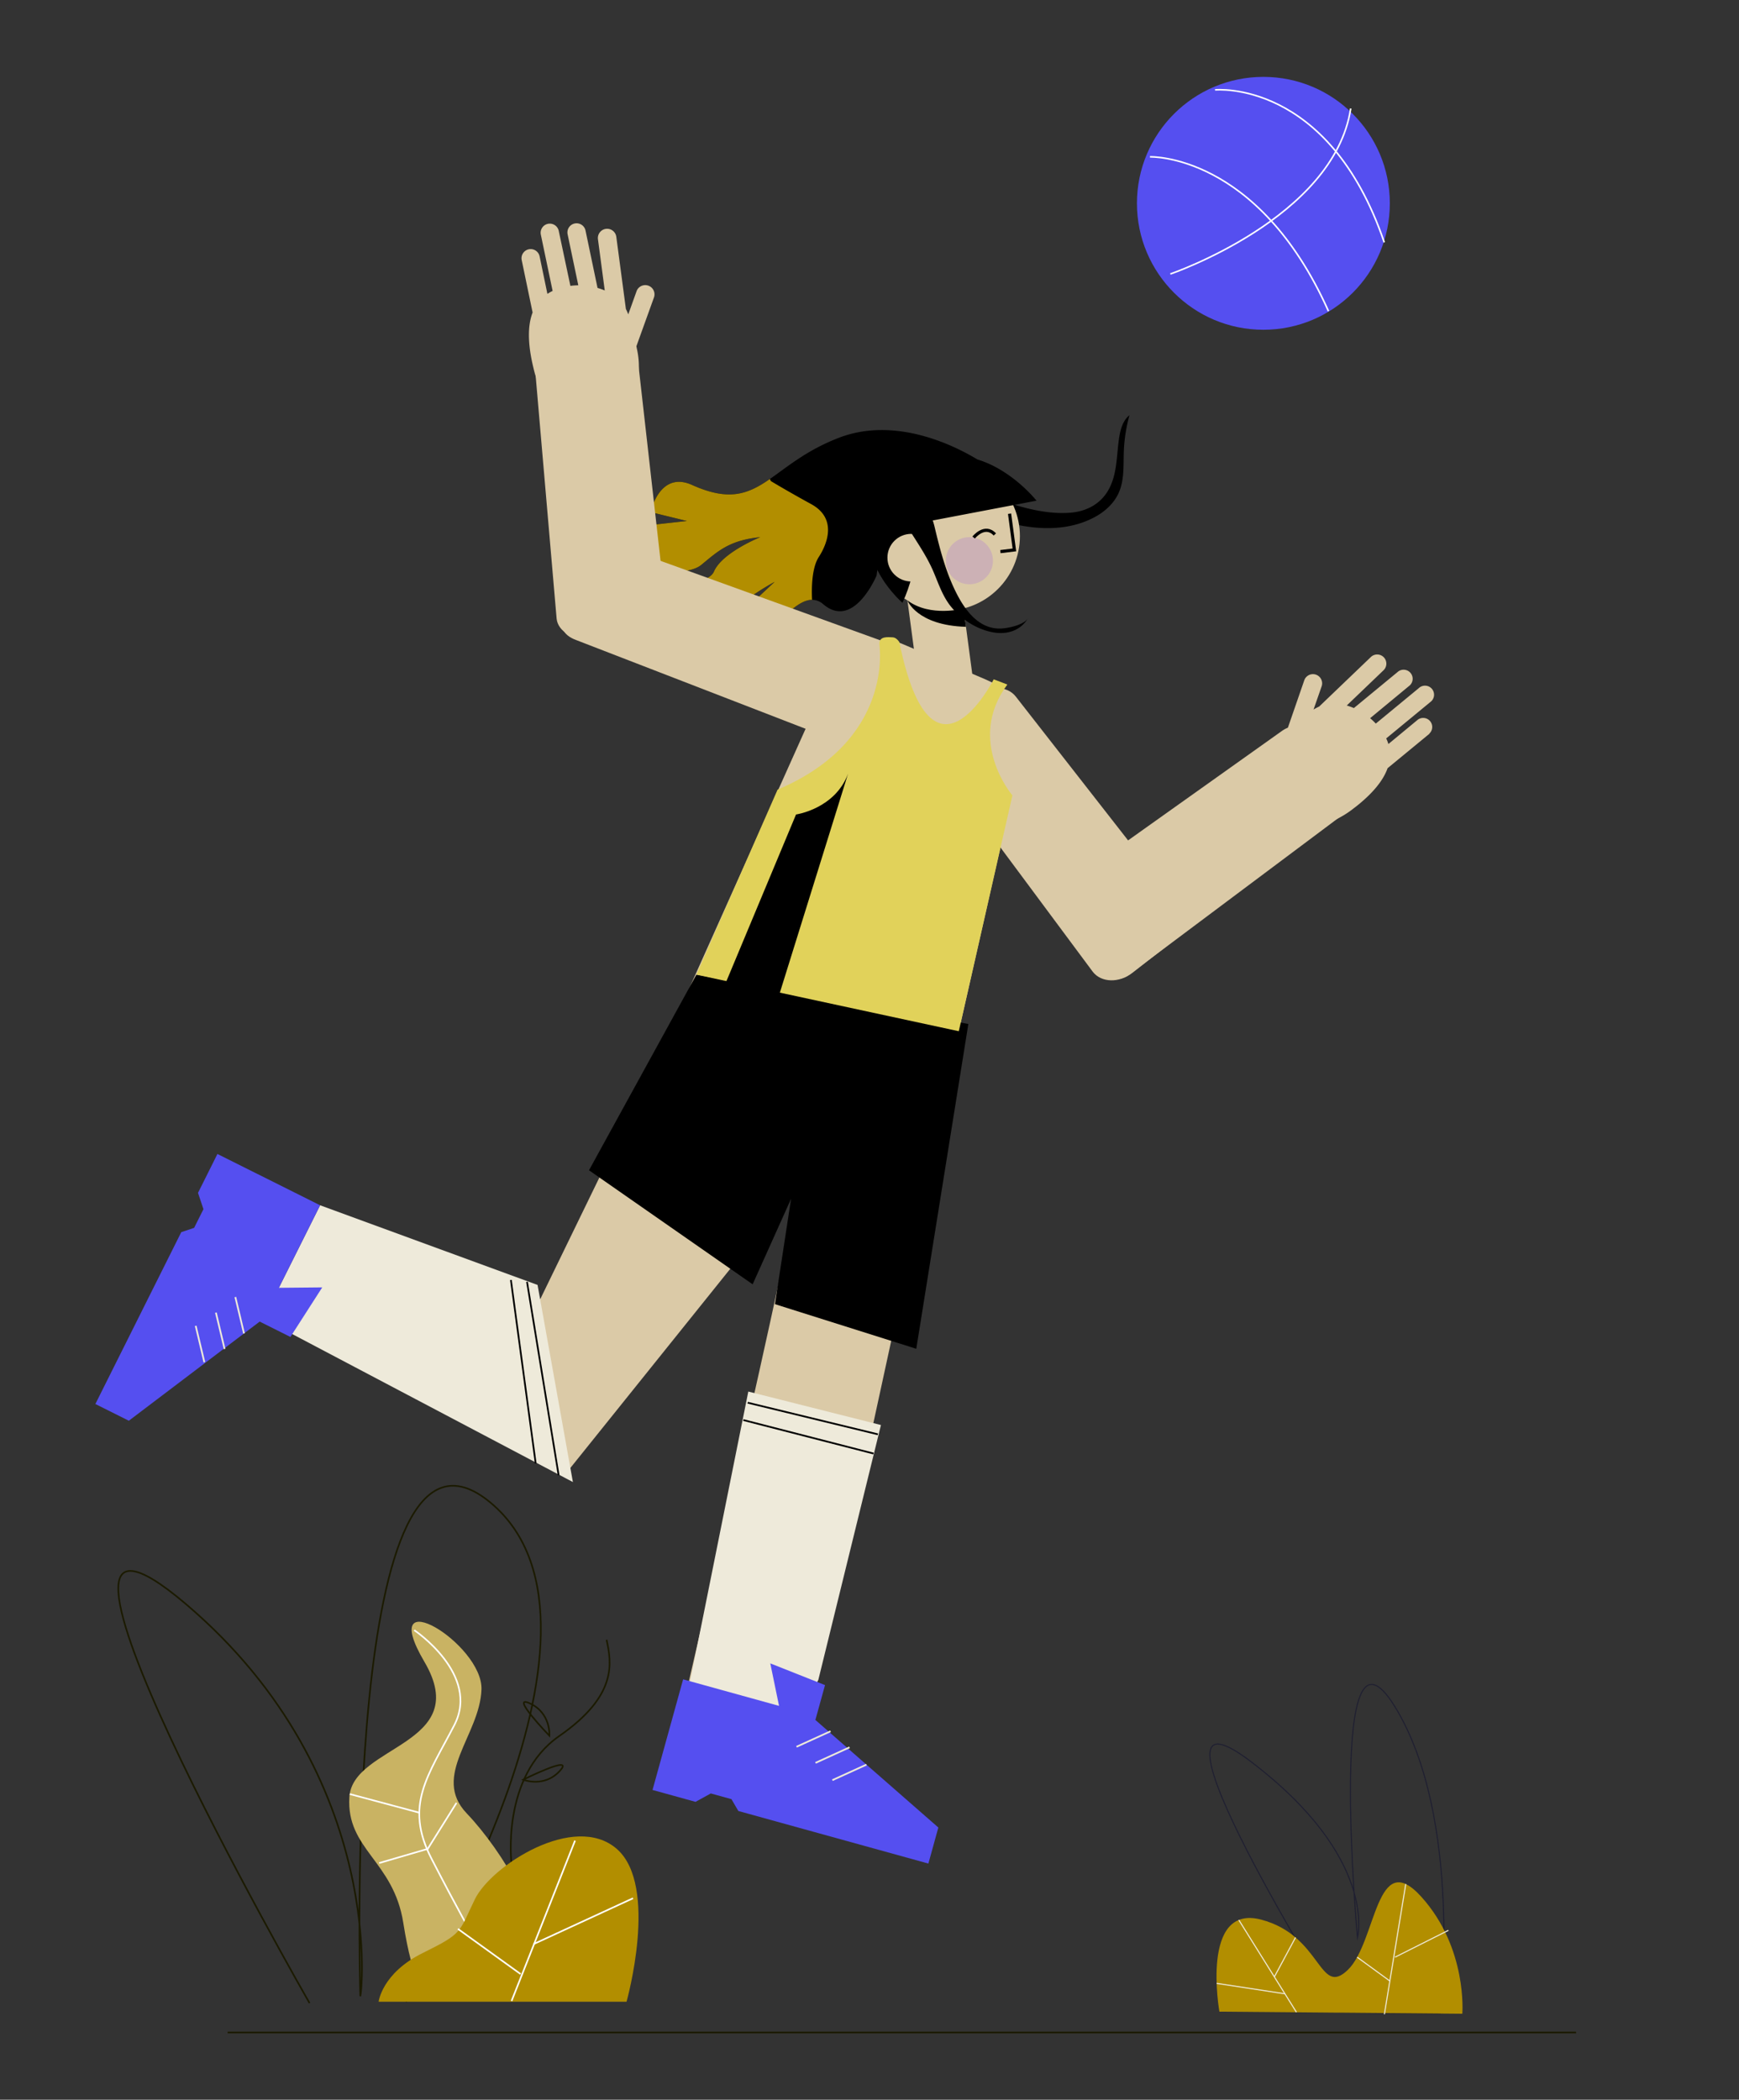 <svg xmlns="http://www.w3.org/2000/svg" viewBox="0 0 1000 1207.45"><rect x="0" y="0" width="1000" height="1207.45" fill="#333333" stroke="none"/><title>Mesa de trabajo 76</title><g id="Capa_1" data-name="Capa 1"><path d="M463.71,655.08c2.87,7.85-69.84,321.61-69.84,321.61L464.51,992l69.84-321.61Z" fill="#dbcaa7"/><path d="M396.85,966.81l33.46-166.6,76.27,19.25L470.58,966S437.89,1032.54,396.85,966.81Z" fill="#eeeada"/><path d="M578.76,288.85c11.63,3.76,24.17,6.92,36.48,6,10-.7,18.6-5.54,23-14.72,4.37-9,3.83-19.3,5.41-29,.75-4.6,2.19-9.45,5.84-12.34a90.51,90.51,0,0,0-3.23,20.5c-.32,8.07.38,16.5-2.86,23.9-2.6,5.94-7.57,10.63-13.23,13.8-14.62,8.18-32.26,8-48.12,4.12,0,0-12.92-16.34-2.32-11.34"/><path d="M471.69,660.92l-6.23,12L326.15,846.42l-112.56-60L156.37,761.3l29-65.94s24,11.55,50.47,23.77L310.71,747,377.26,610.1Z" fill="#dbcaa7"/><path d="M527.72,697.52,368.85,629.68l101.58-226.6c8.25-19.27,31.28-40.16,48-33l48,20.49c16.73,7.15,30.05,20.2,21.8,39.46Z" fill="#dbcaa7"/><path d="M821.92,422l-24,19.76c-2.59,7.31-8.65,14.23-16.36,20.61-1,.82-2,1.61-3,2.36a54,54,0,0,1-15.47,8.64h0c-9.64,3.16-19,1.49-27.08-8.35-13.23-16.09-11.89-32.13,3.8-45.09l.39-.31v0l.85-2.49L750,391.24a5.27,5.27,0,0,1,10,3.43L755.35,408h0c1.07-.63,2.15-1.2,3.23-1.7l29.65-28.41a5.27,5.27,0,1,1,7.29,7.61l-21.08,20.2a36.39,36.39,0,0,1,4.09,1.48l25.59-21.1a5.21,5.21,0,0,1,6.63,8L787.87,413a35.32,35.32,0,0,1,3.27,3.1l24.68-20.35a5.21,5.21,0,1,1,6.63,8l-25.32,20.88a21.89,21.89,0,0,1,1.25,3.23l16.92-14a5.2,5.2,0,0,1,6.62,8Z" fill="#dbcaa7"/><path d="M754.43,425,771,447.09c5.88,7.86,5.51,18.15-.82,22.89l-121.1,90.64c-6.32,4.73-16.31,2.18-22.19-5.67l-16.55-22.11c-5.87-7.85-5.5-18.15.83-22.89l125.53-89.29C743,415.93,748.56,417.13,754.43,425Z" fill="#dbcaa7"/><path d="M539.86,416.76,561.35,400c7.63-6,17.88-5.71,22.77.56L677.7,520.41c4.89,6.26,2.65,16.26-5,22.22l-21.5,16.78c-7.63,6-17.88,5.71-22.77-.55L536.08,434.54C531.19,428.28,532.22,422.72,539.86,416.76Z" fill="#dbcaa7"/><circle cx="543.59" cy="308.3" r="42.9" fill="#dbcaa7"/><polygon points="520.84 338 528.31 393.94 559.39 389.79 550.57 323.68 520.84 338" fill="#dbcaa7"/><polyline points="580.54 295.41 583.32 316.22 575.27 317.21" fill="none" stroke="#000" stroke-miterlimit="10" stroke-width="1.83"/><path d="M554.07,349.91s-19,5.23-32.26-4.64c0,0,5.33,14.36,33.66,15.18Z"/><circle cx="557.44" cy="322.43" r="13.55" fill="#ccb1b5"/><path d="M517.42,269.63s20.22,36.56,1.53,77C519,346.61,475.49,310,517.42,269.63Z"/><circle cx="524" cy="320.69" r="13.69" fill="#dbcaa7"/><path d="M559.89,309.1s6.4-8.05,12.19-1.76" fill="none" stroke="#000" stroke-miterlimit="10" stroke-width="1.83"/><circle cx="726.5" cy="116.92" r="72.71" fill="#554ff0"/><path d="M661.28,90.19s62-2.14,102.65,88.75" fill="none" stroke="#fff" stroke-miterlimit="10" stroke-width="0.91"/><path d="M698.7,51.69s65.23-6.41,97.31,87.69" fill="none" stroke="#fff" stroke-miterlimit="10" stroke-width="0.91"/><path d="M673,157.55s94.1-32.07,103.72-95.16" fill="none" stroke="#fff" stroke-miterlimit="10" stroke-width="0.91"/><line x1="130.91" y1="1168.78" x2="906.3" y2="1168.78" fill="none" stroke="#1b1a00" stroke-miterlimit="10"/><path d="M770.28,1157.1s-125.07-200.3-51.23-144.3,61.54,101.53,61.54,101.53-17.85-196.91,21.54-132.91,26,176.49,26,176.49Z" fill="none" stroke="#1f1f31" stroke-miterlimit="10" stroke-width="0.62"/><path d="M701.21,1156.79s-11.08-62.15,24-52.92,33.23,44.92,49.84,28.92,16-71.38,42.46-41.84S840.9,1158,840.9,1158Z" fill="#b28e00"/><line x1="712.37" y1="1104.08" x2="745.49" y2="1157.1" fill="none" stroke="#eeeada" stroke-miterlimit="10" stroke-width="0.62"/><line x1="808.37" y1="1083.42" x2="796.08" y2="1158.33" fill="none" stroke="#eeeada" stroke-miterlimit="10" stroke-width="0.62"/><line x1="732.81" y1="1136.79" x2="744.99" y2="1114.13" fill="none" stroke="#eeeada" stroke-miterlimit="10" stroke-width="0.62"/><line x1="699.62" y1="1140.52" x2="738.9" y2="1146.54" fill="none" stroke="#eeeada" stroke-miterlimit="10" stroke-width="0.62"/><line x1="780.41" y1="1125.46" x2="799.22" y2="1139.18" fill="none" stroke="#eeeada" stroke-miterlimit="10" stroke-width="0.62"/><line x1="832.9" y1="1110.03" x2="802.22" y2="1125.46" fill="none" stroke="#eeeada" stroke-miterlimit="10" stroke-width="0.62"/><polygon points="400.46 560.48 338.7 672.96 432.8 738.54 454.9 689.36 445.63 749.95 526.9 775.61 556.84 588.84 400.46 560.48"/><polygon points="309.12 738.9 329.44 852.25 151.43 758.39 184.07 693.09 309.12 738.9" fill="#eeeada"/><polygon points="185.3 740.31 167 768.81 149.33 759.98 74.08 816.99 54.84 807.38 104.24 708.54 111.62 706.08 116.99 695.34 113.86 685.95 125.03 663.59 178.55 690.33 184.07 693.09 160.35 740.55 185.3 740.31" fill="#554ff0"/><polygon points="539.59 1050.91 533.86 1071.64 424.58 1041.41 420.61 1034.6 408.74 1031.32 399.95 1036.15 375.23 1029.31 391.18 971.65 392.83 965.7 447.98 980.96 442.95 956.52 474.43 969 468.88 989.05 539.59 1050.91" fill="#554ff0"/><line x1="303.06" y1="737.12" x2="321.24" y2="848.33" fill="none" stroke="#000" stroke-miterlimit="10"/><line x1="293.79" y1="736.05" x2="308.05" y2="841.55" fill="none" stroke="#000" stroke-miterlimit="10"/><line x1="429.95" y1="806.62" x2="504.8" y2="824.8" fill="none" stroke="#000" stroke-miterlimit="10"/><line x1="427.46" y1="816.6" x2="502.31" y2="835.85" fill="none" stroke="#000" stroke-miterlimit="10"/><path d="M178,1151.89S-11.35,822,106.83,922.35s100.35,230.73,100.35,225.1S195.93,792,282.21,864.2s-48.77,287-48.77,287" fill="none" stroke="#1b1a00" stroke-miterlimit="10" stroke-width="0.94"/><path d="M294.16,1072s-6.32-50.26,27.45-73.71,30-42.21,27.2-55.34" fill="none" stroke="#1b1a00" stroke-miterlimit="10" stroke-width="0.94"/><path d="M315.93,998.14s-23.38-24.23-11.19-18.6S315.93,998.14,315.93,998.14Z" fill="none" stroke="#1b1a00" stroke-miterlimit="10" stroke-width="0.94"/><path d="M300.84,1023.41s30.13-15,21.1-5.08S300.84,1023.41,300.84,1023.41Z" fill="none" stroke="#1b1a00" stroke-miterlimit="10" stroke-width="0.94"/><path d="M244.09,1145.06s-6.57-3.75-12.19-39.39-32.83-42.21-31-72.22,71.28-30,43.14-77.85,33.76-10.31,32.83,15.95-29.08,49.71-8.44,71.28,46.89,65.65,32.82,74.09S244.09,1145.06,244.09,1145.06Z" fill="#c9b363"/><line x1="218.03" y1="1071.34" x2="246.25" y2="1063.1" fill="none" stroke="#fff" stroke-miterlimit="10" stroke-width="0.94"/><path d="M238.18,937.41s38.1,25.47,23.1,54.55-29.08,46-13.13,76.91,23.48,43.82,23.48,43.82" fill="none" stroke="#fff" stroke-miterlimit="10" stroke-width="0.94"/><line x1="201.15" y1="1031.67" x2="241.01" y2="1042.35" fill="none" stroke="#fff" stroke-miterlimit="10" stroke-width="0.94"/><line x1="262.5" y1="1036.75" x2="245.56" y2="1063.83" fill="none" stroke="#fff" stroke-miterlimit="10" stroke-width="0.94"/><path d="M217.73,1151.09s1.88-16.42,25.33-28,20.63-11.59,30-30.9,57.21-50.23,81.6-29,5.63,87.9,5.63,87.9Z" fill="#b28e00"/><line x1="306.78" y1="1117.97" x2="364.02" y2="1091.59" fill="none" stroke="#fff" stroke-miterlimit="10" stroke-width="0.94"/><line x1="263.33" y1="1109.21" x2="299.36" y2="1135.17" fill="none" stroke="#fff" stroke-miterlimit="10" stroke-width="0.94"/><line x1="330.67" y1="1058.44" x2="294.16" y2="1150.67" fill="none" stroke="#fff" stroke-miterlimit="10" stroke-width="0.94"/><line x1="140.32" y1="766.81" x2="135.33" y2="745.87" fill="none" stroke="#eeeada" stroke-miterlimit="10"/><line x1="129.15" y1="775.75" x2="124.15" y2="754.82" fill="none" stroke="#eeeada" stroke-miterlimit="10"/><line x1="117.52" y1="783.36" x2="112.53" y2="762.42" fill="none" stroke="#eeeada" stroke-miterlimit="10"/><line x1="477.6" y1="995.56" x2="458.02" y2="1004.48" fill="none" stroke="#eeeada" stroke-miterlimit="10"/><line x1="488.53" y1="1004.81" x2="468.95" y2="1013.73" fill="none" stroke="#eeeada" stroke-miterlimit="10"/><line x1="498.23" y1="1014.75" x2="478.65" y2="1023.68" fill="none" stroke="#eeeada" stroke-miterlimit="10"/><path d="M591.12,355.51c-4.22,7.12-11.92,9.52-19.8,8.16-9.32-1.6-17.88-7.09-24-14.26-5.37-6.32-7.74-14.26-11-21.7-4-8.94-9.47-16.57-14.5-24.79-.52-.86-1-1.72-1.55-2.59a12.27,12.27,0,0,1-1.79-4.39,4,4,0,0,1,2.58-4.77l-.84-1.63c-13.7,18.27-16.13,41.4-16.13,41.4S491,362.35,473.49,347.53a9.86,9.86,0,0,0-6.51-2.61c-15.82,0-34,40.57-66,35.78a19.09,19.09,0,0,1-6.33-2.16c18-5.2,25.81-20.59,25.81-20.59l25-23.36c-.66.35-22.06,11.7-32.31,25.71-5.16,7.07-14.78,11.87-23.17,14.9-8.94-8.08-14.85-23.75-17.35-40.22,11.18,1,34.37,1.93,37.93-6.33,4.71-10.95,26.63-19.75,26.63-19.75-18,1.75-24.56,8.28-34,16-6,4.9-21.19,4.57-31.36,3.71h0a106.14,106.14,0,0,1,.54-26.51L395,299.59l-21-5.14c3.84-13.34,11.71-21.1,24-15.56,21.37,9.62,32.23,5.18,44.69-3.42,10-6.93,21.15-16.57,39.68-23.71,32.52-12.54,66.51,4.49,79.67,12.44,20.14,6.12,34,23.71,34,23.71l-59.67,11.38a40.55,40.55,0,0,1,1.12,3.93c3.1,13.11,6.55,26.32,12.75,38.37,5.08,9.88,13,20.3,25.29,19.85C579.46,361.3,588.8,359.44,591.12,355.51Z"/><path d="M470.82,320.33c-4.65,7.18-4,21.51-3.84,24.59-15.82,0-34,40.57-66,35.78a19.09,19.09,0,0,1-6.33-2.16c18-5.2,25.81-20.59,25.81-20.59l25-23.36c-.66.35-22.06,11.7-32.31,25.71-5.16,7.07-14.78,11.87-23.17,14.9-8.94-8.08-14.85-23.75-17.35-40.22,11.18,1,34.37,1.93,37.93-6.33,4.71-10.95,26.63-19.75,26.63-19.75-18,1.75-24.56,8.28-34,16-6,4.9-21.19,4.57-31.36,3.71h0a106.14,106.14,0,0,1,.54-26.51L395,299.59l-21-5.14c3.84-13.34,11.71-21.1,24-15.56,21.37,9.62,32.23,5.18,44.69-3.42a6.84,6.84,0,0,1,.53,1.13s8.55,5.23,23.28,13.31S476.05,312.25,470.82,320.33Z" fill="#b28e00"/><path d="M324.33,350.6l9.38-25.87c3.33-9.19,12.71-14.3,20.84-11.36l155.56,56.25c8.13,2.94,12.06,12.86,8.73,22.05l-9.39,25.87c-3.33,9.19-12.7,14.3-20.83,11.36L331.5,368.13C323.37,365.19,321,359.79,324.33,350.6Z" fill="#dbcaa7"/><path d="M505.65,370.71s8.93,54.78-58.51,83.37L400.47,560.47,551.34,593l30.84-135.6s-26.87-31.46-2.91-63.76l-7.84-3S535.9,461,517.18,369.29c0,0-1.58-2.76-3.92-2.8S505.27,365.5,505.65,370.71Z" fill="#e1d25a"/><path d="M366.82,196.69l-.87,2.43.27,1.33c0,.17.08.35.11.53,4.34,20.69-4.78,34.5-25.6,38.83-12.74,2.65-21.28-2.11-27-10.94a0,0,0,0,1,0,0,57.17,57.17,0,0,1-6.92-17.07c-.31-1.25-.6-2.53-.88-3.84-2.22-10.61-2.62-20.53.34-28.26L300,149.56a5.26,5.26,0,0,1,10.3-2.14L314.78,169a22.5,22.5,0,0,1,3-1.7L311,134.92a5.26,5.26,0,0,1,10.3-2.14L328,164.39a38.83,38.83,0,0,1,4.55-.33l-6.15-29.34a5.26,5.26,0,0,1,10.3-2.14l6.91,33a39.94,39.94,0,0,1,4.15,1.45l-3.91-29.45a5.32,5.32,0,0,1,10.55-1.39l5.51,41.48c.5,1,.95,2,1.37,3.1l.06-.15,4.8-13.4a5.32,5.32,0,0,1,10,3.59Z" fill="#dbcaa7"/><path d="M320.64,202.16l27.39-3c9.72-1.06,18.35,4,19.16,11.24L382.84,349c.82,7.24-6.47,14-16.2,15.09l-27.38,3c-9.73,1.06-18.35-4-19.17-11.23L307.87,214.34C307.05,207.1,310.92,203.22,320.64,202.16Z" fill="#dbcaa7"/><path d="M417.12,565.67l40.63-97.3s22.46-3.21,29.94-23.53L447.06,575.3Z"/></g></svg>